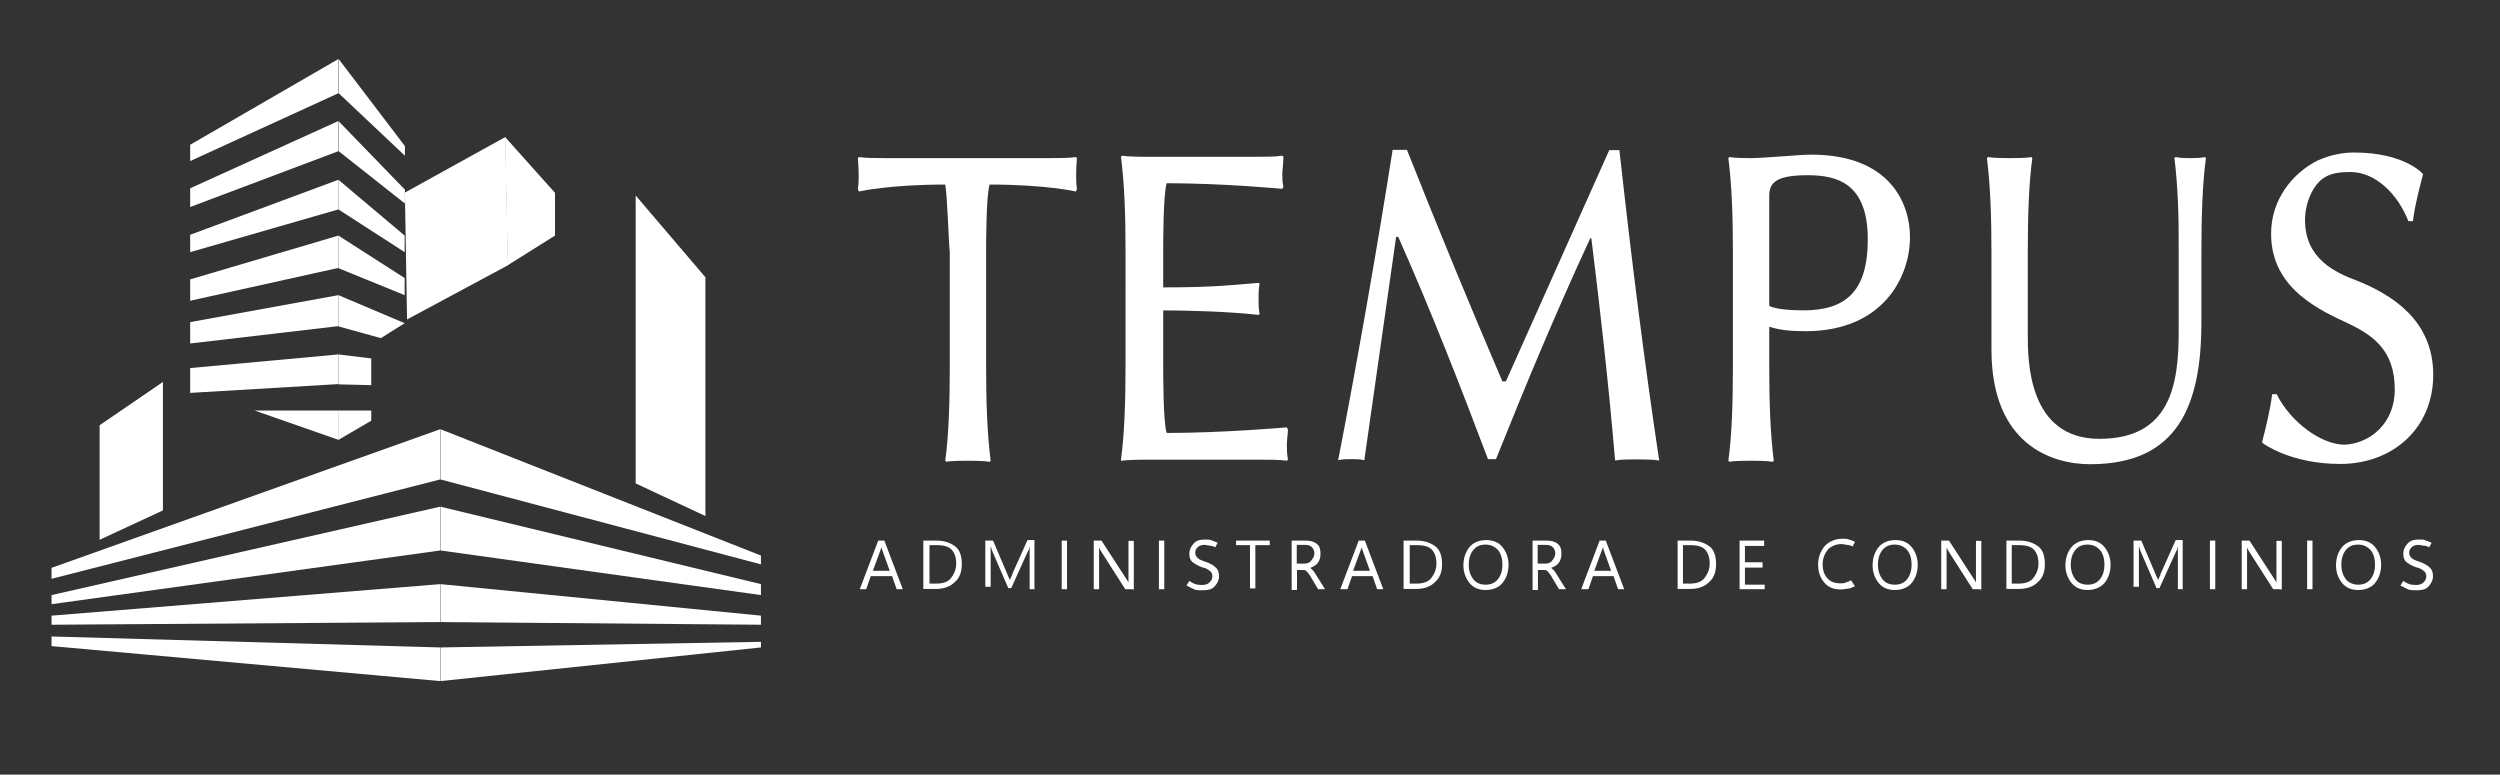 <svg xmlns="http://www.w3.org/2000/svg" xmlns:xlink="http://www.w3.org/1999/xlink" id="Camada_1" x="0px" y="0px" viewBox="0 0 936 290" style="enable-background:new 0 0 936 290;" xml:space="preserve"><rect x="0" y="0" width="936" height="290" fill="#333333" stroke="none"/> <style type="text/css"> .st0{fill:#FFFFFF;} </style> <g> <path class="st0" d="M71.2,54.2v6.1l55.5-25.4V22.1L71.2,54.2z"></path> <path class="st0" d="M71.2,70.5v7l55.5-20.9V45.3L71.2,70.5z"></path> <path class="st0" d="M71.2,87.9v6.5l55.5-16V67.3L71.2,87.9z"></path> <path class="st0" d="M71.2,104.6v8l55.5-12.3V88.2L71.2,104.6z"></path> <path class="st0" d="M71.2,120.6v8l55.5-6.5v-11.6L71.2,120.6z"></path> <path class="st0" d="M71.2,137.8v9.3l55.5-3.3v-11.1L71.2,137.8z"></path> <path class="st0" d="M95.3,153.7h31.5v11L95.3,153.7z"></path> <path class="st0" d="M151.6,58.3v-3.6l-24.8-32.6v12.8L151.6,58.3z"></path> <path class="st0" d="M126.7,45.3L151.6,71v5.2l-24.8-19.6V45.3z"></path> <path class="st0" d="M126.7,67.3l24.8,20.9v6.2l-24.8-16V67.3z"></path> <path class="st0" d="M126.7,88.2l24.8,15.9v6.4l-24.8-10.1V88.2z"></path> <path class="st0" d="M126.7,110.5l24.8,10.5l-8.9,5.6l-15.9-4.4V110.5z"></path> <path class="st0" d="M126.7,132.7l12.3,1.5v10l-12.3-0.3V132.7z"></path> <path class="st0" d="M126.7,153.7h12.3v3.8l-12.3,7.2V153.7z"></path> <path class="st0" d="M152.4,119.6l-0.8-47.5l37.6-20.8l1,48L152.4,119.6z"></path> <path class="st0" d="M207.8,88.2l-17.7,11.1l-1-48l18.7,20.9V88.2z"></path> <path class="st0" d="M238,181V73.2l26.1,30.6v89.4L238,181z"></path> <path class="st0" d="M37.3,202.1l23.7-11v-48.1l-23.7,16.2V202.1z"></path> <path class="st0" d="M19.3,216.7l145.5-37.2v-18.8L19.3,212.6V216.7z"></path> <path class="st0" d="M19.3,222.8v3.4l145.5-20.1v-16.4L19.3,222.8z"></path> <path class="st0" d="M19.3,230.5l145.5-11.8v14.2l-145.5,1V230.5z"></path> <path class="st0" d="M19.3,238.3l145.5,4.1V255L19.3,241.9V238.3z"></path> <path class="st0" d="M164.9,160.7l120,47.3v3.3l-120-31.8V160.7z"></path> <path class="st0" d="M164.9,189.7l120,29v4.1l-120-16.7V189.7z"></path> <path class="st0" d="M164.9,218.7v14.2l120,1v-3.4L164.9,218.7z"></path> <path class="st0" d="M164.9,242.4V255l120-12.6v-2.1L164.9,242.4z"></path> </g> <g> <path class="st0" d="M353.9,69.1c-21.2,0-32.3,2.6-32.3,2.6l-0.4-0.9c0.4-2.6,0.4-6.4,0-11.6l0.4-0.4c2.5,0.4,6.4,0.4,9.8,0.4H393 c3.4,0,7.2,0,9.8-0.4l0.4,0.4c-0.4,4.7-0.4,9,0,11.6l-0.4,0.9c0,0-11-2.6-32.3-2.6c-1.3,4.3-1.3,22.3-1.3,25.3v42.9 c0,13.3,0.4,24.9,1.7,35.2l-0.4,0.4c-2.1-0.4-6.4-0.4-8.1-0.4c-1.7,0-6.4,0-8.1,0.4l-0.4-0.4c1.3-9.4,1.7-21.9,1.7-35.2V94.4 C355.2,91.4,354.7,73.4,353.9,69.1z"></path> <path class="st0" d="M436.8,162.1c21.2,0,45-2.1,45-2.1l0.4,0.9c0,1.3-0.4,3.9-0.4,5.6c0,1.7,0,3,0.4,5.6l-0.4,0.4 c-2.5-0.4-6.4-0.4-9.8-0.4h-43.8c-5.5,0-8.5,0.4-8.5,0.4V172c1.3-9.4,1.7-21.9,1.7-35.2V93.9c0-13.3-0.4-24.9-1.7-35.2l0.4-0.4 c0,0,2.5,0.4,8.1,0.4h42.1c3.4,0,7.2,0,9.8-0.4l0.4,0.4c0,2.6-0.4,5.1-0.4,6.4c0,1.7,0,3,0.4,4.7l-0.4,0.9c0,0-22.1-2.1-43.3-2.1 c-1.3,4.3-1.3,22.3-1.3,25.3v13.7c18.7,0,26.3-0.9,35.7-1.7l0.4,0.4c-0.4,1.7-0.4,3.9-0.4,5.6s0,3.9,0.4,5.6l-0.4,0.4 c-11-1.3-28-1.7-35.7-1.7v20.6C435.5,140.2,435.5,158.2,436.8,162.1z"></path> <path class="st0" d="M526.8,56.2c11.9,30,23.4,57.9,35.7,86.6h1.3l38.7-86.6h3.8c4.7,42.4,9.3,78.9,14.9,116.2 c-2.5-0.4-6.4-0.4-8.9-0.4s-5.5,0-7.6,0.4c-2.5-29.2-5.5-55.7-8.9-83.2h-0.4c-12.7,27.4-23.8,54-35.3,82.7h-3 c-10.2-27-21.2-55.3-33.6-83.2h-0.8c-3.8,26.6-9.3,65.6-11.9,83.6c-1.7-0.4-3-0.4-4.7-0.4c-2.1,0-3.4,0-5.1,0.4 c6.4-32.6,14.9-81,20.4-116.2H526.8z"></path> <path class="st0" d="M647.1,59.2l0.4-0.4c2.1,0.4,6.4,0.4,8.1,0.4c4.7,0,18.3-1.3,22.5-1.3c29.3,0,37,18,37,30.9 c0,15-10.2,35.2-39.1,35.2c-5.5,0-9.8-0.4-13.6-1.7v15c0,13.3,0.4,24.9,1.7,35.2l-0.4,0.4c-2.1-0.4-6.4-0.4-8.1-0.4 c-1.7,0-6.4,0-8.1,0.4l-0.4-0.4c1.3-9.4,1.7-21.9,1.7-35.2V94.4C648.8,81.1,648.4,69.5,647.1,59.2z M662.4,114.5 c2.1,1.3,8.5,1.7,12.7,1.7c15.3,0,24.2-6.4,24.2-26.6c0-21-11.5-24-22.5-24c-11.5,0-14.4,2.6-14.4,7.7V114.5z"></path> <path class="st0" d="M814.1,59.2l0.4-0.4c2.1,0.4,3.8,0.4,5.5,0.4c1.7,0,3.8,0,5.5-0.4l0.4,0.4c-1.3,9.4-1.7,21.9-1.7,35.2v26.2 c0,31.3-8.9,53.2-41.6,53.2c-14.4,0-37-7.3-37-42.9V94.4c0-13.3-0.4-24.9-1.7-35.2l0.4-0.4c2.1,0.4,6.4,0.4,8.1,0.4s6.4,0,8.1-0.4 l0.4,0.4c-1.3,9.4-1.7,21.9-1.7,35.2v30.9c0,9.4,0,39,26.8,39c26.8,0,29.7-20.6,29.7-40.3V94.4C815.8,81.1,815.4,69.5,814.1,59.2z"></path> <path class="st0" d="M896.6,145.8c0-15-8.5-20.6-18.7-25.3c-13.2-6-27.6-14.6-27.6-33c0-12.9,8.1-22.7,17.4-27.4 c4.7-2.1,9.3-3,13.6-3c18.7,0,25.5,7.7,25.5,7.7l0.4,0.4c-1.3,5.1-3,11.1-3.8,17.6h-1.7c-4.2-10.7-12.7-18.4-21.7-18.4 c-3.8,0-7.2,0.4-9.8,2.1c-4.2,2.6-7.2,9.4-7.2,15.9c0,14.6,11.5,19.7,19.5,22.7c12.7,5.1,28.5,14.6,28.5,35.2 c0,20.2-15.3,33.4-34.8,33.4c-18.7,0-28.9-7.7-28.9-7.7l-0.4-0.4c1.3-5.1,3-11.6,3.8-18h1.7c5.1,10.3,16.6,18.9,25.5,18.9 C887.2,166,896.6,158.7,896.6,145.8z"></path> <g> <path class="st0" d="M321.9,220.6l6.9-18.2h2.3l6.9,18.2h-2.3l-1.7-4.9h-8l-1.7,4.9H321.9z M326.8,213.7h6.3l-2.9-8.1 c0,0,0-0.3,0-0.6s0-0.6,0-0.9c0,0.3,0,0.6,0,0.6c0,0.3,0,0.3-0.3,0.6L326.8,213.7z"></path> <path class="st0" d="M345.7,220.6v-18.2h4.9c3.2,0,5.4,0.9,7.2,2.3c1.7,1.4,2.3,3.8,2.3,6.6c0,2.9-0.9,5.2-2.6,6.6 c-1.7,1.7-4,2.6-7.2,2.6H345.7z M348,204.1v14.4h2.6c2.3,0,4.3-0.6,5.4-2c1.1-1.4,2-3.2,2-5.5c0-2.3-0.6-4-1.7-5.2 c-1.1-1.2-3.2-1.7-5.4-1.7H348z"></path> <path class="st0" d="M387.5,220.6h-2v-12.4c0-0.6,0-1.2,0-1.7c0-0.6,0-1.2,0-2c0,0.3-0.3,0.9-0.3,1.2s-0.3,0.6-0.3,0.6l-6.3,13.9 h-1.1l-6-13.9c0-0.3-0.3-0.6-0.3-0.9c0-0.3-0.3-0.6-0.3-1.2c0,0.3,0,0.9,0,1.4c0,0.6,0,1.4,0,2v12.1h-2v-17.3h2.9l5.4,12.7 c0.3,0.6,0.3,0.9,0.6,1.2c0,0.3,0.3,0.6,0.3,0.9c0.3-0.6,0.3-0.9,0.6-1.4c0.3-0.6,0.3-0.6,0.3-0.9l5.7-12.7h2.6v18.5H387.5z"></path> <path class="st0" d="M399.5,220.6h-2v-18.2h2V220.6z"></path> <path class="st0" d="M423.9,220.6h-2.6l-9.2-14.4c0-0.3-0.3-0.3-0.3-0.6s-0.3-0.3-0.3-0.6c0,0.3,0,0.6,0,0.9c0,0.3,0,0.9,0,1.4 v13.3h-2v-18.2h2.9l9.2,14.2c0.3,0.3,0.3,0.6,0.6,0.9c0,0.3,0.3,0.3,0.3,0.6c0-0.3,0-0.6,0-1.2c0-0.6,0-0.9,0-1.7v-12.7h2v18.2 H423.9z"></path> <path class="st0" d="M435.9,220.6h-2v-18.2h2V220.6z"></path> <path class="st0" d="M444.2,219.2l1.1-1.7c0.9,0.6,1.4,0.9,2.3,1.2c0.9,0.3,1.7,0.3,2.6,0.3c1.1,0,2-0.3,2.6-0.9 c0.6-0.6,1.1-1.2,1.1-2.3c0-0.9-0.3-1.7-0.9-2c-0.6-0.6-1.7-1.2-2.9-1.4c-1.7-0.6-2.9-1.4-3.7-2c-0.9-0.9-1.1-1.7-1.1-3.2 c0-1.4,0.6-2.6,1.7-3.8c1.1-1.2,2.6-1.4,4.3-1.4c0.9,0,1.7,0,2.3,0.3c0.9,0.3,1.4,0.6,2.3,0.9l-0.9,1.7c-0.6-0.3-1.4-0.6-2-0.6 c-0.6,0-1.4-0.3-2-0.3c-1.1,0-2,0.3-2.6,0.9c-0.6,0.6-0.9,1.2-0.9,2c0,0.9,0.3,1.4,0.9,2c0.6,0.6,1.4,0.9,2.9,1.4 c1.7,0.6,3.2,1.4,4,2.3c0.9,0.9,1.1,2,1.1,3.2c0,1.4-0.6,2.6-1.7,3.8c-1.1,1.2-2.6,1.4-4.6,1.4c-1.1,0-2,0-2.9-0.3 C446.5,220.3,445.1,219.7,444.2,219.2z"></path> <path class="st0" d="M475.1,204.1H470v16.2h-2v-16.2h-5.2v-1.7h12.6v1.7H475.1z"></path> <path class="st0" d="M496.1,220.6h-2.6l-3.1-5.2c-0.6-0.9-1.1-1.4-1.4-1.7c-0.3-0.3-0.9-0.3-1.4-0.3h-2v7.5h-2v-18.5h5.4 c1.4,0,2.9,0.3,4,1.2c1.1,0.9,1.4,2,1.4,3.8c0,1.2-0.3,2.3-0.9,3.2c-0.6,0.9-1.4,1.4-2.9,2c0.3,0.3,0.6,0.6,0.9,0.9 c0.3,0.3,0.6,0.6,0.9,1.2L496.1,220.6z M485.5,204.1v6.9h2.9c1.1,0,2-0.3,2.6-1.2c0.6-0.9,1.1-1.4,1.1-2.6c0-0.9-0.3-1.7-0.9-2.3 c-0.6-0.6-1.4-0.9-2.6-0.9H485.5z"></path> <path class="st0" d="M501.8,220.6l6.9-18.2h2.3l6.9,18.2h-2.3l-1.7-4.9h-7.7l-1.7,4.9H501.8z M506.6,213.7h6.3l-2.9-8.1 c0,0,0-0.3,0-0.6s0-0.6,0-0.9c0,0.3,0,0.6,0,0.6c0,0.3,0,0.3-0.3,0.6L506.6,213.7z"></path> <path class="st0" d="M525.5,220.6v-18.2h4.9c3.1,0,5.4,0.9,7.2,2.3c1.7,1.4,2.3,3.8,2.3,6.6c0,2.9-0.9,5.2-2.6,6.6 c-1.7,1.7-4,2.6-7.2,2.6H525.5z M527.8,204.1v14.4h2.6c2.3,0,4.3-0.6,5.4-2c1.1-1.4,2-3.2,2-5.5c0-2.3-0.6-4-1.7-5.2 c-1.1-1.2-3.2-1.7-5.4-1.7H527.8z"></path> <path class="st0" d="M556.2,220.9c-2.6,0-4.6-0.9-6-2.6c-1.4-1.7-2.3-4-2.3-6.6c0-2.9,0.9-5.2,2.3-6.9c1.4-1.7,3.7-2.6,6.3-2.6 c2.6,0,4.6,0.9,6,2.6c1.4,1.7,2.3,4,2.3,6.6c0,2.9-0.9,5.2-2.3,6.9C561.1,220,558.8,220.9,556.2,220.9z M556.2,218.9 c2,0,3.4-0.6,4.6-2c1.1-1.4,1.7-3.2,1.7-5.5c0-2.3-0.6-4.3-1.7-5.5c-1.1-1.2-2.6-2-4.6-2c-2,0-3.4,0.6-4.6,2 c-1.1,1.4-1.7,3.2-1.7,5.5c0,2.3,0.6,4,1.7,5.5C552.8,218.3,554.2,218.9,556.2,218.9z"></path> <path class="st0" d="M586.3,220.6h-2.6l-3.1-5.2c-0.6-0.9-1.1-1.4-1.4-1.7c-0.3-0.3-0.9-0.3-1.4-0.3h-2v7.5h-2v-18.5h5.4 c1.4,0,2.9,0.3,4,1.2c1.1,0.9,1.4,2,1.4,3.8c0,1.2-0.3,2.3-0.9,3.2c-0.6,0.9-1.4,1.4-2.9,2c0.3,0.3,0.6,0.6,0.9,0.9 c0.3,0.3,0.6,0.6,0.9,1.2L586.3,220.6z M575.7,204.1v6.9h2.9c1.1,0,2-0.3,2.6-1.2c0.6-0.9,1.1-1.4,1.1-2.6c0-0.9-0.3-1.7-0.9-2.3 c-0.6-0.6-1.4-0.9-2.6-0.9H575.7z"></path> <path class="st0" d="M592,220.6l6.9-18.2h2.3l6.9,18.2h-2.3l-1.7-4.9h-7.7l-1.7,4.9H592z M596.9,213.7h6.3l-2.9-8.1 c0,0,0-0.3,0-0.6s0-0.6,0-0.9c0,0.3,0,0.6,0,0.6c0,0.3,0,0.3-0.3,0.6L596.9,213.7z"></path> <path class="st0" d="M628.1,220.6v-18.2h4.9c3.1,0,5.4,0.9,7.2,2.3c1.7,1.4,2.3,3.8,2.3,6.6c0,2.9-0.9,5.2-2.6,6.6 c-1.7,1.7-4,2.6-7.2,2.6H628.1z M630.1,204.1v14.4h2.6c2.3,0,4.3-0.6,5.4-2c1.1-1.4,2-3.2,2-5.5c0-2.3-0.6-4-1.7-5.2 c-1.1-1.2-3.1-1.7-5.4-1.7H630.1z"></path> <path class="st0" d="M660.7,220.6h-9.4v-18.2h9.2v2h-7.2v6.1h6.6v2h-6.6v6.4h7.4V220.6z"></path> <path class="st0" d="M694.5,219.5c-0.9,0.3-1.7,0.9-2.6,0.9c-0.9,0-1.7,0.3-2.6,0.3c-2.9,0-4.9-0.9-6.3-2.6 c-1.4-1.7-2.3-3.8-2.3-6.6c0-2.9,0.9-5.2,2.6-7.2c1.7-1.7,4-2.6,6.6-2.6c0.9,0,1.7,0,2.3,0.3c0.9,0.3,1.4,0.3,2.3,0.9l-0.9,1.7 c-0.6-0.3-1.4-0.6-2-0.6c-0.6,0-1.4-0.3-2-0.3c-2,0-3.7,0.6-5.2,2c-1.1,1.4-2,3.2-2,5.5c0,2.3,0.6,4,1.7,5.2c1.1,1.4,2.9,2,4.9,2 c0.9,0,1.4,0,2-0.3c0.6-0.3,1.4-0.3,2-0.9L694.5,219.5z"></path> <path class="st0" d="M709.4,220.9c-2.6,0-4.6-0.9-6-2.6c-1.4-1.7-2.3-4-2.3-6.6c0-2.9,0.9-5.2,2.3-6.9c1.4-1.7,3.7-2.6,6.3-2.6 c2.6,0,4.6,0.9,6,2.6c1.4,1.7,2.3,4,2.3,6.6c0,2.9-0.9,5.2-2.3,6.9C714.3,220,712,220.9,709.4,220.9z M709.4,218.9 c2,0,3.4-0.6,4.6-2c1.1-1.4,1.7-3.2,1.7-5.5c0-2.3-0.6-4.3-1.7-5.5c-1.1-1.2-2.6-2-4.6-2s-3.4,0.6-4.6,2c-1.1,1.4-1.7,3.2-1.7,5.5 c0,2.3,0.6,4,1.7,5.5C706,218.3,707.4,218.9,709.4,218.9z"></path> <path class="st0" d="M741.2,220.6h-2.6l-9.2-14.4c0-0.3-0.3-0.3-0.3-0.6s-0.3-0.3-0.3-0.6c0,0.3,0,0.6,0,0.9c0,0.3,0,0.9,0,1.4 v13.3h-2v-18.2h2.9l9.2,14.2c0.3,0.3,0.3,0.6,0.6,0.9c0,0.3,0.3,0.3,0.3,0.6c0-0.3,0-0.6,0-1.2c0-0.6,0-0.9,0-1.7v-12.7h2v18.2 H741.2z"></path> <path class="st0" d="M751.2,220.6v-18.2h4.9c3.1,0,5.4,0.9,7.2,2.3c1.7,1.4,2.3,3.8,2.3,6.6c0,2.9-0.9,5.2-2.6,6.6 c-1.7,1.7-4,2.6-7.2,2.6H751.2z M753.2,204.1v14.4h2.6c2.3,0,4.3-0.6,5.4-2c1.1-1.4,2-3.2,2-5.5c0-2.3-0.6-4-1.7-5.2 c-1.1-1.2-3.1-1.7-5.4-1.7H753.2z"></path> <path class="st0" d="M781.6,220.9c-2.6,0-4.6-0.9-6-2.6c-1.4-1.7-2.3-4-2.3-6.6c0-2.9,0.9-5.2,2.3-6.9c1.4-1.7,3.7-2.6,6.3-2.6 c2.6,0,4.6,0.9,6,2.6c1.4,1.7,2.3,4,2.3,6.6c0,2.9-0.9,5.2-2.3,6.9C786.4,220,784.1,220.9,781.6,220.9z M781.6,218.9 c2,0,3.4-0.6,4.6-2c1.1-1.4,1.7-3.2,1.7-5.5c0-2.3-0.6-4.3-1.7-5.5c-1.1-1.2-2.6-2-4.6-2c-2,0-3.4,0.6-4.6,2 c-1.1,1.4-1.7,3.2-1.7,5.5c0,2.3,0.6,4,1.7,5.5C778.1,218.3,779.8,218.9,781.6,218.9z"></path> <path class="st0" d="M817.4,220.6h-2v-12.4c0-0.6,0-1.2,0-1.7c0-0.6,0-1.2,0-2c0,0.3-0.3,0.9-0.3,1.2s-0.3,0.6-0.3,0.6l-6.3,13.9 h-1.1l-6-13.9c0-0.3-0.3-0.6-0.3-0.9c0-0.3-0.3-0.6-0.3-1.2c0,0.3,0,0.9,0,1.4c0,0.6,0,1.4,0,2v12.1h-2v-17.3h2.9l5.4,12.7 c0.3,0.6,0.3,0.9,0.6,1.2c0,0.3,0.3,0.6,0.3,0.9c0.3-0.6,0.3-0.9,0.6-1.4c0.3-0.6,0.3-0.6,0.3-0.9l5.7-12.7h2.6v18.5H817.4z"></path> <path class="st0" d="M829.4,220.6h-2v-18.2h2V220.6z"></path> <path class="st0" d="M853.7,220.6h-2.6l-9.2-14.4c0-0.3-0.3-0.3-0.3-0.6s-0.3-0.3-0.3-0.6c0,0.3,0,0.6,0,0.9c0,0.3,0,0.9,0,1.4 v13.3h-2v-18.2h2.9l9.2,14.2c0.3,0.3,0.3,0.6,0.6,0.9c0,0.3,0.3,0.3,0.3,0.6c0-0.3,0-0.6,0-1.2c0-0.6,0-0.9,0-1.7v-12.7h2v18.2 H853.7z"></path> <path class="st0" d="M865.8,220.6h-2v-18.2h2V220.6z"></path> <path class="st0" d="M882.9,220.9c-2.6,0-4.6-0.9-6-2.6c-1.4-1.7-2.3-4-2.3-6.6c0-2.9,0.9-5.2,2.3-6.9c1.4-1.7,3.7-2.6,6.3-2.6 c2.6,0,4.6,0.9,6,2.6c1.4,1.7,2.3,4,2.3,6.6c0,2.9-0.9,5.2-2.3,6.9C887.8,220,885.5,220.9,882.9,220.9z M882.9,218.9 c2,0,3.4-0.6,4.6-2c1.1-1.4,1.7-3.2,1.7-5.5c0-2.3-0.6-4.3-1.7-5.5c-1.1-1.2-2.6-2-4.6-2c-2,0-3.4,0.6-4.6,2 c-1.1,1.4-1.7,3.2-1.7,5.5c0,2.3,0.6,4,1.7,5.5C879.5,218.3,881.2,218.9,882.9,218.9z"></path> <path class="st0" d="M898.7,219.2l1.1-1.7c0.9,0.6,1.4,0.9,2.3,1.2c0.9,0.3,1.7,0.3,2.6,0.3c1.1,0,2-0.3,2.6-0.9 c0.6-0.6,1.1-1.2,1.1-2.3c0-0.9-0.3-1.7-0.9-2c-0.6-0.6-1.7-1.2-2.9-1.4c-1.7-0.6-2.9-1.4-3.7-2c-0.9-0.9-1.1-1.7-1.1-3.2 c0-1.4,0.6-2.6,1.7-3.8c1.1-1.2,2.6-1.4,4.3-1.4c0.9,0,1.7,0,2.3,0.3c0.9,0.3,1.4,0.6,2.3,0.9l-0.9,1.7c-0.6-0.3-1.4-0.6-2-0.6 c-0.6,0-1.4-0.3-2-0.3c-1.1,0-2,0.3-2.6,0.9c-0.6,0.6-0.9,1.2-0.9,2c0,0.9,0.3,1.4,0.9,2c0.6,0.6,1.4,0.9,2.9,1.4 c1.7,0.6,3.2,1.4,4,2.3c0.9,0.9,1.1,2,1.1,3.2c0,1.4-0.6,2.6-1.7,3.8c-1.1,1.2-2.6,1.4-4.6,1.4c-1.1,0-2,0-2.9-0.3 C901,220.3,899.5,219.7,898.7,219.2z"></path> </g> </g> </svg>
